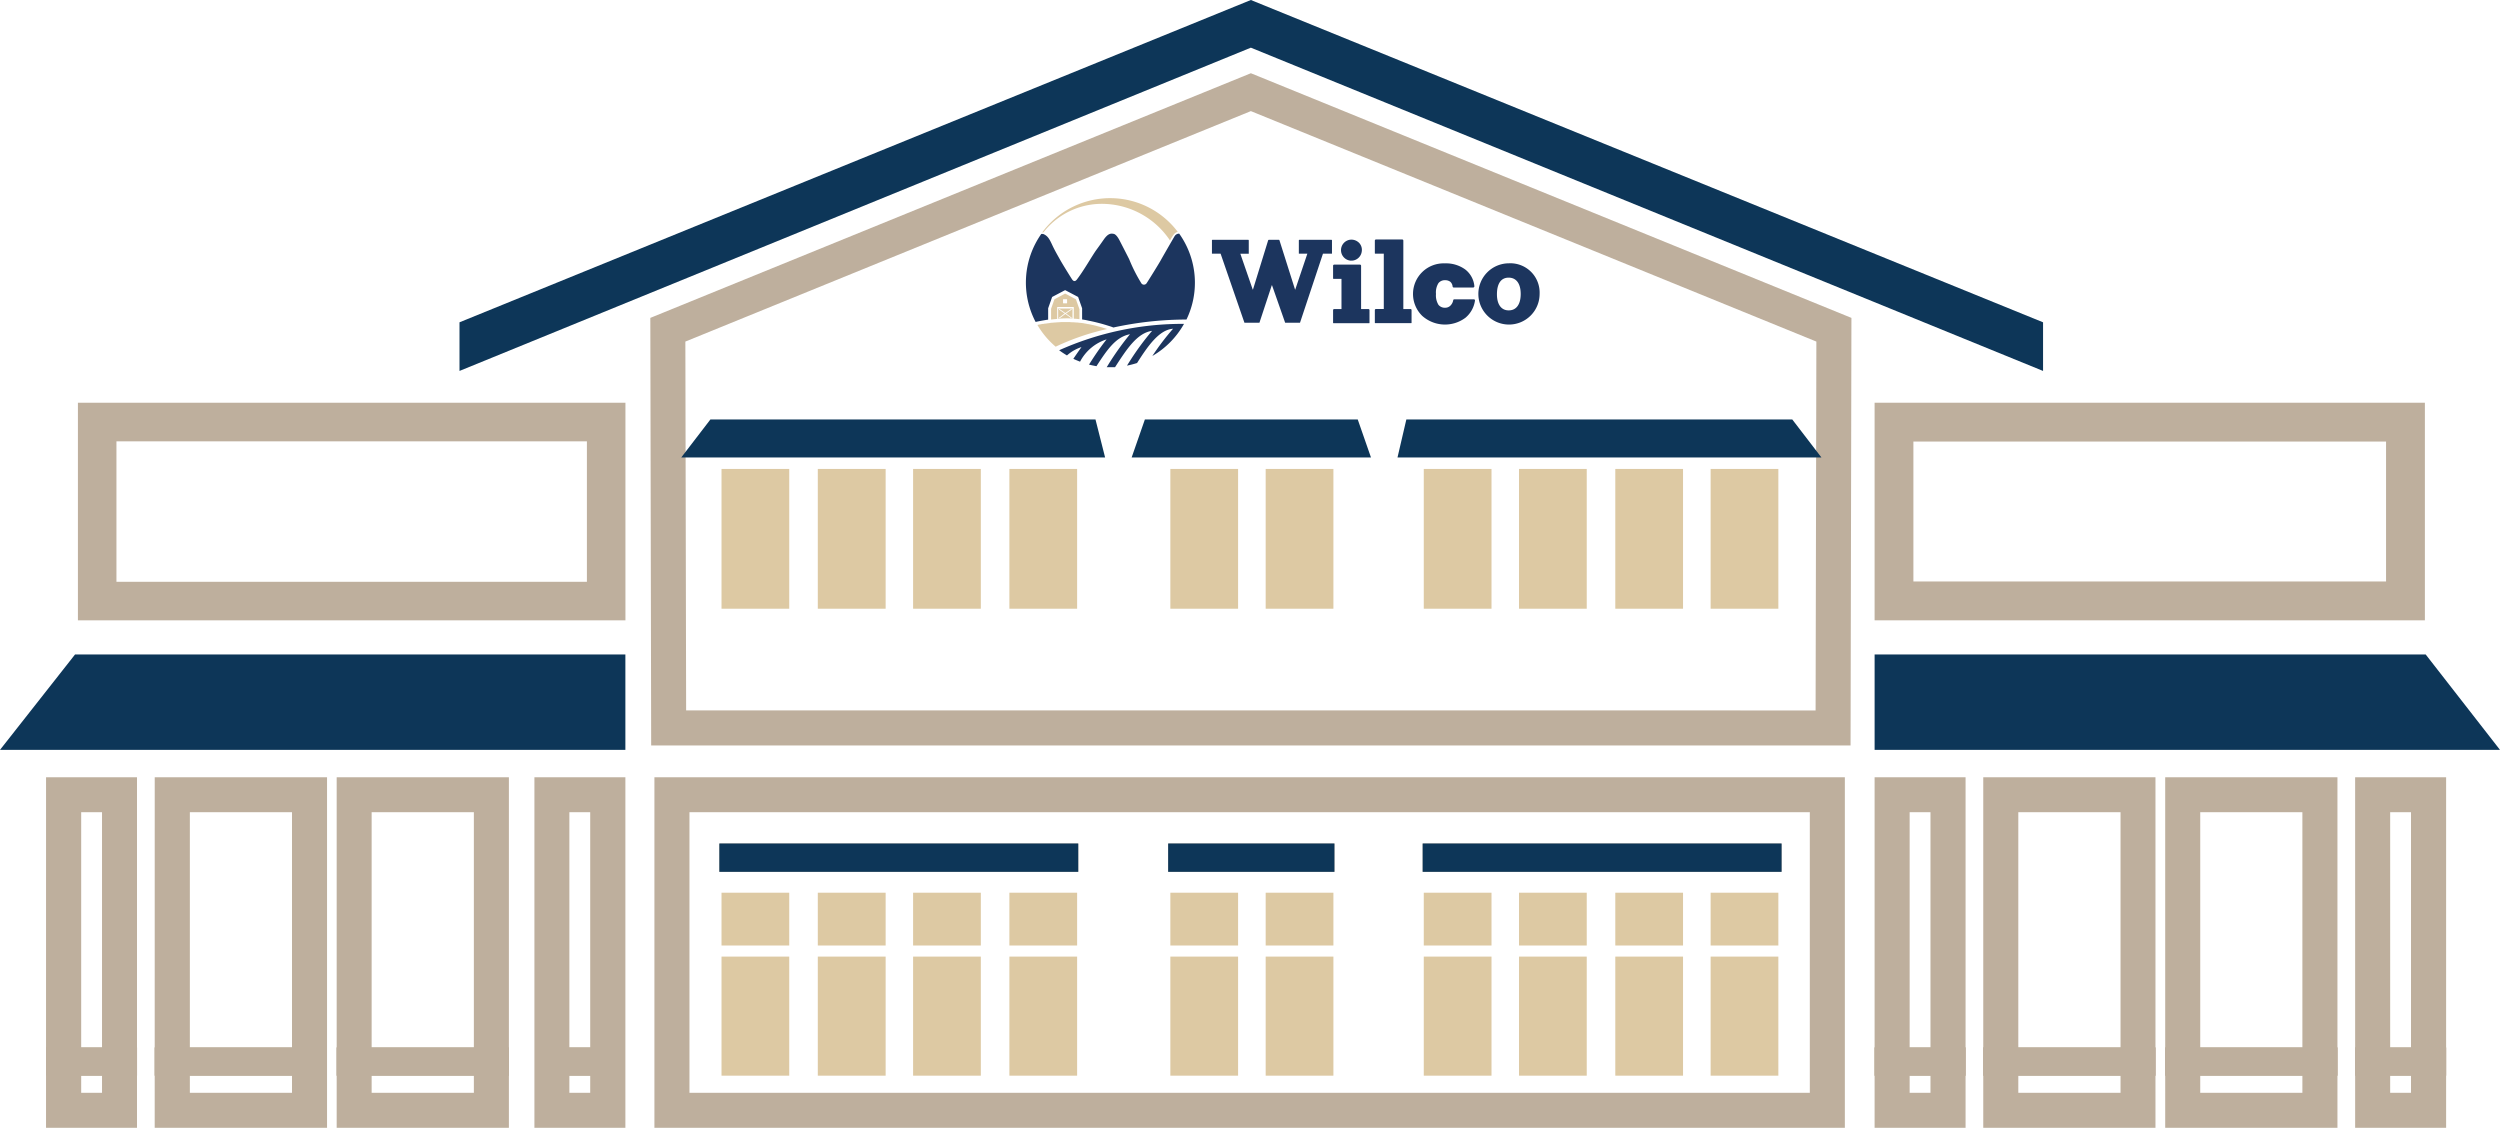 <svg xmlns="http://www.w3.org/2000/svg" width="192" height="86.617" viewBox="0 0 192 86.617">
  <g id="wilco-store-graphic" transform="translate(0 0.024)">
    <path id="Path_148429" data-name="Path 148429" d="M18.209,271.21l-3.649,4.637H58.472V271.21Z" transform="translate(-11.789 -219.629)" fill="#0d3658"/>
    <path id="Path_148430" data-name="Path 148430" d="M7.073,266.872H45.337v1.939H5.548ZM5.765,264.18,0,271.509H48.029V264.18Z" transform="translate(0 -213.943)" fill="#0d3658"/>
    <path id="Path_148431" data-name="Path 148431" d="M21.288,316.435h1.6v21.549h-1.6Zm-2.7,24.239h6.987V313.75H18.59Z" transform="translate(-15.053 -254.081)" fill="#beaf9d"/>
    <path id="Path_148432" data-name="Path 148432" d="M65.148,316.435h7.845v21.549H65.148Zm-2.7,24.239H75.684V313.75H62.45Z" transform="translate(-50.567 -254.081)" fill="#beaf9d"/>
    <path id="Path_148433" data-name="Path 148433" d="M138.575,316.435h7.851v21.549h-7.851Zm-2.685,24.239h13.226V313.75H135.89Z" transform="translate(-110.033 -254.081)" fill="#beaf9d"/>
    <path id="Path_148434" data-name="Path 148434" d="M218.385,316.435h1.6v21.549h-1.6ZM215.7,340.674h6.987V313.75H215.7Z" transform="translate(-174.657 -254.081)" fill="#beaf9d"/>
    <rect id="Rectangle_6324" data-name="Rectangle 6324" width="6.987" height="2.171" transform="translate(3.537 80.419)" fill="#beaf9d"/>
    <rect id="Rectangle_6325" data-name="Rectangle 6325" width="6.987" height="2.171" transform="translate(3.537 80.419)" fill="#beaf9d"/>
    <rect id="Rectangle_6326" data-name="Rectangle 6326" width="13.228" height="2.171" transform="translate(11.883 80.419)" fill="#beaf9d"/>
    <rect id="Rectangle_6327" data-name="Rectangle 6327" width="13.228" height="2.171" transform="translate(11.883 80.419)" fill="#beaf9d"/>
    <rect id="Rectangle_6328" data-name="Rectangle 6328" width="13.228" height="2.171" transform="translate(25.856 80.419)" fill="#beaf9d"/>
    <rect id="Rectangle_6329" data-name="Rectangle 6329" width="13.228" height="2.171" transform="translate(25.856 80.419)" fill="#beaf9d"/>
    <rect id="Rectangle_6330" data-name="Rectangle 6330" width="6.024" height="2.171" transform="translate(41.412 80.419)" fill="#beaf9d"/>
    <rect id="Rectangle_6331" data-name="Rectangle 6331" width="6.024" height="2.171" transform="translate(41.412 80.419)" fill="#beaf9d"/>
    <path id="Path_148435" data-name="Path 148435" d="M251.971,8.393,192.54,32.671v-.824L251.971,7.64l59.5,24.207v.824Z" transform="translate(-155.904 -6.21)" fill="#beaf9d"/>
    <path id="Path_148436" data-name="Path 148436" d="M246.246,0,185.47,24.753v3.735L246.246,3.661l60.841,24.827V24.753Z" transform="translate(-150.18 -0.024)" fill="#0d3658"/>
    <path id="Path_148437" data-name="Path 148437" d="M763.72,271.21v4.637h43.925l-3.6-4.637Z" transform="translate(-618.402 -219.629)" fill="#0d3658"/>
    <path id="Path_148438" data-name="Path 148438" d="M759.332,266.872H797.65l1.522,1.939h-39.84Zm-2.692-2.692v7.329h48.029l-5.708-7.329Z" transform="translate(-612.67 -213.943)" fill="#0d3658"/>
    <path id="Path_148439" data-name="Path 148439" d="M953.281,316.435h1.6v21.549h-1.6Zm-2.69,24.239h6.987V313.75H950.59Z" transform="translate(-769.716 -254.081)" fill="#beaf9d"/>
    <path id="Path_148440" data-name="Path 148440" d="M876.621,316.435h7.845v21.549h-7.845Zm-2.69,24.239h13.228V313.75H873.93Z" transform="translate(-707.643 -254.081)" fill="#beaf9d"/>
    <path id="Path_148441" data-name="Path 148441" d="M803.182,316.435h7.851v21.549h-7.851Zm-2.692,24.239h13.226V313.75H800.49Z" transform="translate(-648.176 -254.081)" fill="#beaf9d"/>
    <path id="Path_148442" data-name="Path 148442" d="M798.892,162.58H756.63v16.712h42.262Zm-2.982,13.728h-36.3V165.562h36.3Z" transform="translate(-612.661 -131.675)" fill="#beaf9d"/>
    <path id="Path_148443" data-name="Path 148443" d="M34.409,165.543H70.54v10.792H34.409ZM31.45,179.292H73.5V162.58H31.45Z" transform="translate(-25.466 -131.675)" fill="#beaf9d"/>
    <path id="Path_148444" data-name="Path 148444" d="M308.611,29.59,262.49,48.38l.065,32.836h92.113l.067-32.836Zm0,2.909,43.431,17.7-.059,28.328H265.24l-.059-28.328Z" transform="translate(-212.545 -23.99)" fill="#beaf9d"/>
    <path id="Path_148445" data-name="Path 148445" d="M759.322,316.435h1.6v21.549h-1.6Zm-2.692,24.239h6.987V313.75H756.63Z" transform="translate(-612.661 -254.081)" fill="#beaf9d"/>
    <rect id="Rectangle_6332" data-name="Rectangle 6332" width="6.987" height="2.171" transform="translate(180.875 80.419)" fill="#beaf9d"/>
    <rect id="Rectangle_6333" data-name="Rectangle 6333" width="6.987" height="2.171" transform="translate(180.875 80.419)" fill="#beaf9d"/>
    <rect id="Rectangle_6334" data-name="Rectangle 6334" width="13.228" height="2.171" transform="translate(166.288 80.419)" fill="#beaf9d"/>
    <rect id="Rectangle_6335" data-name="Rectangle 6335" width="13.228" height="2.171" transform="translate(166.288 80.419)" fill="#beaf9d"/>
    <rect id="Rectangle_6336" data-name="Rectangle 6336" width="13.228" height="2.171" transform="translate(152.314 80.419)" fill="#beaf9d"/>
    <rect id="Rectangle_6337" data-name="Rectangle 6337" width="13.228" height="2.171" transform="translate(152.314 80.419)" fill="#beaf9d"/>
    <rect id="Rectangle_6338" data-name="Rectangle 6338" width="6.987" height="2.171" transform="translate(143.969 80.419)" fill="#beaf9d"/>
    <rect id="Rectangle_6339" data-name="Rectangle 6339" width="6.987" height="2.171" transform="translate(143.969 80.419)" fill="#beaf9d"/>
    <rect id="Rectangle_6340" data-name="Rectangle 6340" width="27.563" height="2.175" transform="translate(55.247 64.757)" fill="#beaf9d"/>
    <rect id="Rectangle_6341" data-name="Rectangle 6341" width="27.563" height="2.175" transform="translate(55.247 64.757)" fill="#0d3658"/>
    <rect id="Rectangle_6342" data-name="Rectangle 6342" width="5.202" height="4.055" transform="translate(55.412 68.536)" fill="#ddc9a3"/>
    <rect id="Rectangle_6343" data-name="Rectangle 6343" width="5.202" height="9.145" transform="translate(55.412 73.443)" fill="#ddc9a3"/>
    <rect id="Rectangle_6344" data-name="Rectangle 6344" width="5.21" height="4.055" transform="translate(62.807 68.536)" fill="#ddc9a3"/>
    <rect id="Rectangle_6345" data-name="Rectangle 6345" width="5.21" height="9.145" transform="translate(62.807 73.443)" fill="#ddc9a3"/>
    <rect id="Rectangle_6346" data-name="Rectangle 6346" width="5.202" height="4.055" transform="translate(70.126 68.536)" fill="#ddc9a3"/>
    <rect id="Rectangle_6347" data-name="Rectangle 6347" width="5.202" height="9.145" transform="translate(70.126 73.443)" fill="#ddc9a3"/>
    <rect id="Rectangle_6348" data-name="Rectangle 6348" width="5.202" height="4.055" transform="translate(77.521 68.536)" fill="#ddc9a3"/>
    <rect id="Rectangle_6349" data-name="Rectangle 6349" width="5.202" height="9.145" transform="translate(77.521 73.443)" fill="#ddc9a3"/>
    <rect id="Rectangle_6350" data-name="Rectangle 6350" width="27.563" height="2.175" transform="translate(109.261 64.757)" fill="#beaf9d"/>
    <rect id="Rectangle_6351" data-name="Rectangle 6351" width="27.563" height="2.175" transform="translate(109.261 64.757)" fill="#0d3658"/>
    <rect id="Rectangle_6352" data-name="Rectangle 6352" width="5.202" height="4.055" transform="translate(131.376 68.536)" fill="#ddc9a3"/>
    <rect id="Rectangle_6353" data-name="Rectangle 6353" width="5.202" height="9.145" transform="translate(131.376 73.443)" fill="#ddc9a3"/>
    <rect id="Rectangle_6354" data-name="Rectangle 6354" width="5.202" height="4.055" transform="translate(124.055 68.536)" fill="#ddc9a3"/>
    <rect id="Rectangle_6355" data-name="Rectangle 6355" width="5.202" height="9.145" transform="translate(124.055 73.443)" fill="#ddc9a3"/>
    <rect id="Rectangle_6356" data-name="Rectangle 6356" width="5.202" height="4.055" transform="translate(116.66 68.536)" fill="#ddc9a3"/>
    <rect id="Rectangle_6357" data-name="Rectangle 6357" width="5.202" height="9.145" transform="translate(116.66 73.443)" fill="#ddc9a3"/>
    <rect id="Rectangle_6358" data-name="Rectangle 6358" width="5.202" height="4.055" transform="translate(109.346 68.536)" fill="#ddc9a3"/>
    <rect id="Rectangle_6359" data-name="Rectangle 6359" width="5.202" height="9.145" transform="translate(109.346 73.443)" fill="#ddc9a3"/>
    <path id="Path_148446" data-name="Path 148446" d="M266.832,316.435h86.043v21.549H266.832Zm-2.692,24.239h91.426V313.75H264.14Z" transform="translate(-213.881 -254.081)" fill="#beaf9d"/>
    <rect id="Rectangle_6360" data-name="Rectangle 6360" width="12.762" height="2.175" transform="translate(89.725 64.757)" fill="#beaf9d"/>
    <rect id="Rectangle_6361" data-name="Rectangle 6361" width="12.769" height="2.175" transform="translate(89.715 64.757)" fill="#0d3658"/>
    <rect id="Rectangle_6362" data-name="Rectangle 6362" width="5.202" height="4.055" transform="translate(89.883 68.536)" fill="#ddc9a3"/>
    <rect id="Rectangle_6363" data-name="Rectangle 6363" width="5.202" height="9.145" transform="translate(89.883 73.443)" fill="#ddc9a3"/>
    <rect id="Rectangle_6364" data-name="Rectangle 6364" width="5.202" height="4.055" transform="translate(97.204 68.536)" fill="#ddc9a3"/>
    <rect id="Rectangle_6365" data-name="Rectangle 6365" width="5.202" height="9.145" transform="translate(97.204 73.443)" fill="#ddc9a3"/>
    <g id="Group_11573" data-name="Group 11573" transform="translate(0 -0.03)">
      <rect id="Rectangle_6376" data-name="Rectangle 6376" width="5.202" height="10.735" transform="translate(55.412 36.021)" fill="#ddc9a3"/>
      <rect id="Rectangle_6375" data-name="Rectangle 6375" width="5.21" height="10.735" transform="translate(62.807 36.021)" fill="#ddc9a3"/>
      <rect id="Rectangle_6374" data-name="Rectangle 6374" width="5.202" height="10.735" transform="translate(70.126 36.021)" fill="#ddc9a3"/>
      <rect id="Rectangle_6373" data-name="Rectangle 6373" width="5.202" height="10.735" transform="translate(77.521 36.021)" fill="#ddc9a3"/>
      <rect id="Rectangle_6367" data-name="Rectangle 6367" width="5.202" height="10.735" transform="translate(131.376 36.021)" fill="#ddc9a3"/>
      <rect id="Rectangle_6368" data-name="Rectangle 6368" width="5.202" height="10.735" transform="translate(124.055 36.021)" fill="#ddc9a3"/>
      <rect id="Rectangle_6369" data-name="Rectangle 6369" width="5.202" height="10.735" transform="translate(116.66 36.021)" fill="#ddc9a3"/>
      <rect id="Rectangle_6370" data-name="Rectangle 6370" width="5.202" height="10.735" transform="translate(109.346 36.021)" fill="#ddc9a3"/>
      <rect id="Rectangle_6372" data-name="Rectangle 6372" width="5.202" height="10.735" transform="translate(89.883 36.021)" fill="#ddc9a3"/>
      <rect id="Rectangle_6371" data-name="Rectangle 6371" width="5.202" height="10.735" transform="translate(97.204 36.021)" fill="#ddc9a3"/>
    </g>
    <path id="Path_148447" data-name="Path 148447" d="M289.451,176.4l-.171.219h28.1l-.053-.219Z" transform="translate(-234.237 -142.859)" fill="#beaf9d"/>
    <path id="Path_148448" data-name="Path 148448" d="M277.2,169.32l-2.238,2.917h32.552l-.738-2.917Z" transform="translate(-222.642 -137.127)" fill="#0d3658"/>
    <path id="Path_148449" data-name="Path 148449" d="M466.78,176.4l-.08.219h14.594l-.08-.219Z" transform="translate(-377.898 -142.859)" fill="#beaf9d"/>
    <path id="Path_148450" data-name="Path 148450" d="M468.629,169.32H457.776l-1.016,2.917h18.381l-1.016-2.917Z" transform="translate(-369.85 -137.127)" fill="#0d3658"/>
    <path id="Path_148451" data-name="Path 148451" d="M573.023,176.4l-.053.219H601.1l-.171-.219Z" transform="translate(-463.947 -142.859)" fill="#beaf9d"/>
    <path id="Path_148452" data-name="Path 148452" d="M564.739,169.32l-.679,2.917h32.558l-2.238-2.917Z" transform="translate(-456.732 -137.127)" fill="#0d3658"/>
    <g id="logo" transform="translate(0 -0.03)">
      <path id="Path_148463" data-name="Path 148463" d="M425.846,94.33a.409.409,0,0,0-.35.2c-.051.08-.9,1.551-1.048,1.821-.118.225-1.043,1.712-1.109,1.8a.244.244,0,0,1-.381.013,12.117,12.117,0,0,1-.951-1.874c-.323-.639-.571-1.115-.733-1.431-.027-.048-.225-.457-.443-.508s-.441-.04-.761.415-.238.342-.571.8-1,1.642-1.522,2.308c-.139.166-.264.1-.35-.027s-.706-1.121-.93-1.522-.415-.727-.607-1.142-.342-.706-.7-.83h-.131a6.494,6.494,0,0,0-.436,6.759c.232-.053.571-.118.976-.179h-.013v-.87l.3-.852a.071.071,0,0,1,.021-.025l.963-.508a.038.038,0,0,1,.04,0l.963.508a.07.07,0,0,1,.021.025l.3.852v.858c.171.027.329.053.474.088h0a13.829,13.829,0,0,1,1.49.381c.166.051.318.1.436.15a26.493,26.493,0,0,1,5.615-.613,6.492,6.492,0,0,0-.561-6.6" transform="translate(-335.288 -76.381)" fill="#1c355e"/>
      <path id="Path_148464" data-name="Path 148464" d="M420.864,82.358a6.5,6.5,0,0,1,10.206.225.529.529,0,0,0-.323.225,2.809,2.809,0,0,0-.27.441,6.306,6.306,0,0,0-4.928-2.81,5.691,5.691,0,0,0-4.725,2.093l-.086.093h-.078Z" transform="translate(-340.618 -64.77)" fill="#ddc9a3"/>
      <path id="Path_148465" data-name="Path 148465" d="M437.073,130.75a23.184,23.184,0,0,0-9.573,2.025c.19.145.4.278.6.4a3.045,3.045,0,0,1,1.115-.641c-.209.291-.42.594-.626.9.171.08.342.152.516.219a3.508,3.508,0,0,1,2.038-1.712c-.39.495-.773,1.035-1.142,1.61-.067.1-.139.217-.206.329q.285.069.571.12c.832-1.288,1.5-2.257,2.574-2.455a22.156,22.156,0,0,0-1.459,2.006c-.112.171-.217.35-.329.527h.6a.1.1,0,0,1,.04,0c.891-1.38,1.7-2.633,2.845-2.791a20.549,20.549,0,0,0-1.676,2.27c-.086.131-.171.27-.251.4a7.3,7.3,0,0,0,.773-.2c.824-1.294,1.688-2.553,2.765-2.633a19.249,19.249,0,0,0-1.591,2.093,6.551,6.551,0,0,0,2.428-2.46" transform="translate(-346.157 -105.871)" fill="#1c355e"/>
      <path id="Path_148466" data-name="Path 148466" d="M424.1,130.543l-.12-.04h-.013l-.19-.059c-.032-.013-.065-.019-.1-.032l-.078-.021c-.059-.019-.12-.032-.19-.051a.175.175,0,0,0-.061-.013,1.342,1.342,0,0,0-.171-.048l-.051-.013c-.074-.019-.147-.032-.225-.051a.24.24,0,0,1-.053-.013l-.211-.04H422.6a2.436,2.436,0,0,0-.245-.048l-.051-.013c-.08-.013-.16-.019-.238-.032a.029.029,0,0,1-.021,0c-.078,0-.164-.021-.249-.027h-.053l-.257-.019a1.623,1.623,0,0,1-.251-.013h-.575a.121.121,0,0,0-.051,0,1.862,1.862,0,0,0-.206.013h-.053l-.244.019a.044.044,0,0,1-.027,0l-.211.019a.208.208,0,0,1-.059,0l-.19.034H419.6a1.657,1.657,0,0,0-.205.032h-.067c-.021,0-.091.019-.131.025a.19.19,0,0,1-.059,0c-.059.013-.107.019-.158.032s-.053,0-.086.013-.04,0-.061.013l-.086.021a6.454,6.454,0,0,0,1.4,1.669,18.809,18.809,0,0,1,3.95-1.357Z" transform="translate(-339.072 -105.268)" fill="#ddc9a3"/>
      <path id="Path_148467" data-name="Path 148467" d="M425.445,119.282a.029.029,0,0,1-.027.027h-.263a.025.025,0,0,1-.021-.027v-.263a.025.025,0,0,1,.021-.027h.263a.029.029,0,0,1,.027.027Zm.938.449-.251-.712c0-.013,0-.021-.013-.021l-.807-.428h-.032l-.8.428s-.013,0-.013.021l-.251.712v.824c.152-.019.31-.032.47-.046v-.917h1.273v.9a3.4,3.4,0,0,1,.436.038v-.792" transform="translate(-343.493 -96.009)" fill="#ddc9a3"/>
      <path id="Path_148468" data-name="Path 148468" d="M427.159,125.28l.436-.331-.436-.3v-.034h.061l.428.3.436-.3h.059v.034l-.441.3.441.323v.027h-.059l-.432-.316-.428.323h-.061Zm-.059.072a8.725,8.725,0,0,1,1.1-.021v-.761h-1.1Z" transform="translate(-345.833 -100.867)" fill="#ddc9a3"/>
      <path id="Path_148469" data-name="Path 148469" d="M542.068,98.358a.512.512,0,0,0,.1,0,.807.807,0,0,0,.7-.706.778.778,0,0,0-.19-.639.837.837,0,0,0-.634-.264.809.809,0,0,0,.027,1.617" transform="translate(-438.284 -78.339)" fill="#1c355e"/>
      <path id="Path_148470" data-name="Path 148470" d="M540.791,110.252h-.571v-3.326a.088.088,0,0,0-.086-.086h-1.979a.086.086,0,0,0-.086.086v.97a.042.042,0,0,0,.038.04h.607v2.316h-.559a.086.086,0,0,0-.086.086v.969a.036.036,0,0,0,.038.034h2.725a.032.032,0,0,0,.034-.034v-.969a.086.086,0,0,0-.086-.086" transform="translate(-435.688 -86.511)" fill="#1c355e"/>
      <path id="Path_148471" data-name="Path 148471" d="M557.648,102.056H557.1V96.8a.087.087,0,0,0-.093-.086H555a.088.088,0,0,0-.088.086v.969a.032.032,0,0,0,.034.034h.653v4.249H555a.088.088,0,0,0-.088.086v.969a.032.032,0,0,0,.034.034H557.7a.03.03,0,0,0,.032-.034v-.969a.086.086,0,0,0-.086-.086" transform="translate(-449.324 -78.316)" fill="#1c355e"/>
      <path id="Path_148472" data-name="Path 148472" d="M598.906,109.9c-.571,0-.9-.462-.9-1.233,0-.826.316-1.281.9-1.281s.925.455.925,1.254-.337,1.26-.917,1.26m0-3.615a2.352,2.352,0,1,0,2.369,2.35,2.25,2.25,0,0,0-2.369-2.35" transform="translate(-483.041 -86.057)" fill="#1c355e"/>
      <path id="Path_148473" data-name="Path 148473" d="M575.077,109.09h-1.5a.084.084,0,0,0-.08.072.761.761,0,0,1-.211.409.558.558,0,0,1-.409.166.622.622,0,0,1-.514-.225,1.39,1.39,0,0,1-.19-.832,1.349,1.349,0,0,1,.19-.832.622.622,0,0,1,.516-.225.634.634,0,0,1,.4.126.55.55,0,0,1,.171.356.091.091,0,0,0,.086.08h1.5a.078.078,0,0,0,.059-.034.084.084,0,0,0,.027-.065,1.827,1.827,0,0,0-.7-1.286,2.51,2.51,0,0,0-1.57-.47,2.352,2.352,0,0,0-1.735,4.032,2.626,2.626,0,0,0,3.318.145,2.093,2.093,0,0,0,.733-1.319.076.076,0,0,0-.019-.067.1.1,0,0,0-.067-.032" transform="translate(-461.89 -86.097)" fill="#1c355e"/>
      <path id="Path_148474" data-name="Path 148474" d="M498.326,96.81h-2.447a.051.051,0,0,0-.053.053v1.016h.653l-.93,2.757h-.013l-1.2-3.79a.049.049,0,0,0-.051-.032h-.761a.061.061,0,0,0-.053.032l-1.168,3.786h-.019l-.951-2.749h.647v-1.02a.051.051,0,0,0-.053-.053h-2.729a.048.048,0,0,0-.046.053v1.016h.666l1.829,5.3H492.8l.951-2.883h.013l1.01,2.883h1.142l1.762-5.3h.693V96.863a.051.051,0,0,0-.053-.053" transform="translate(-396.075 -78.389)" fill="#1c355e"/>
    </g>
  </g>
</svg>
